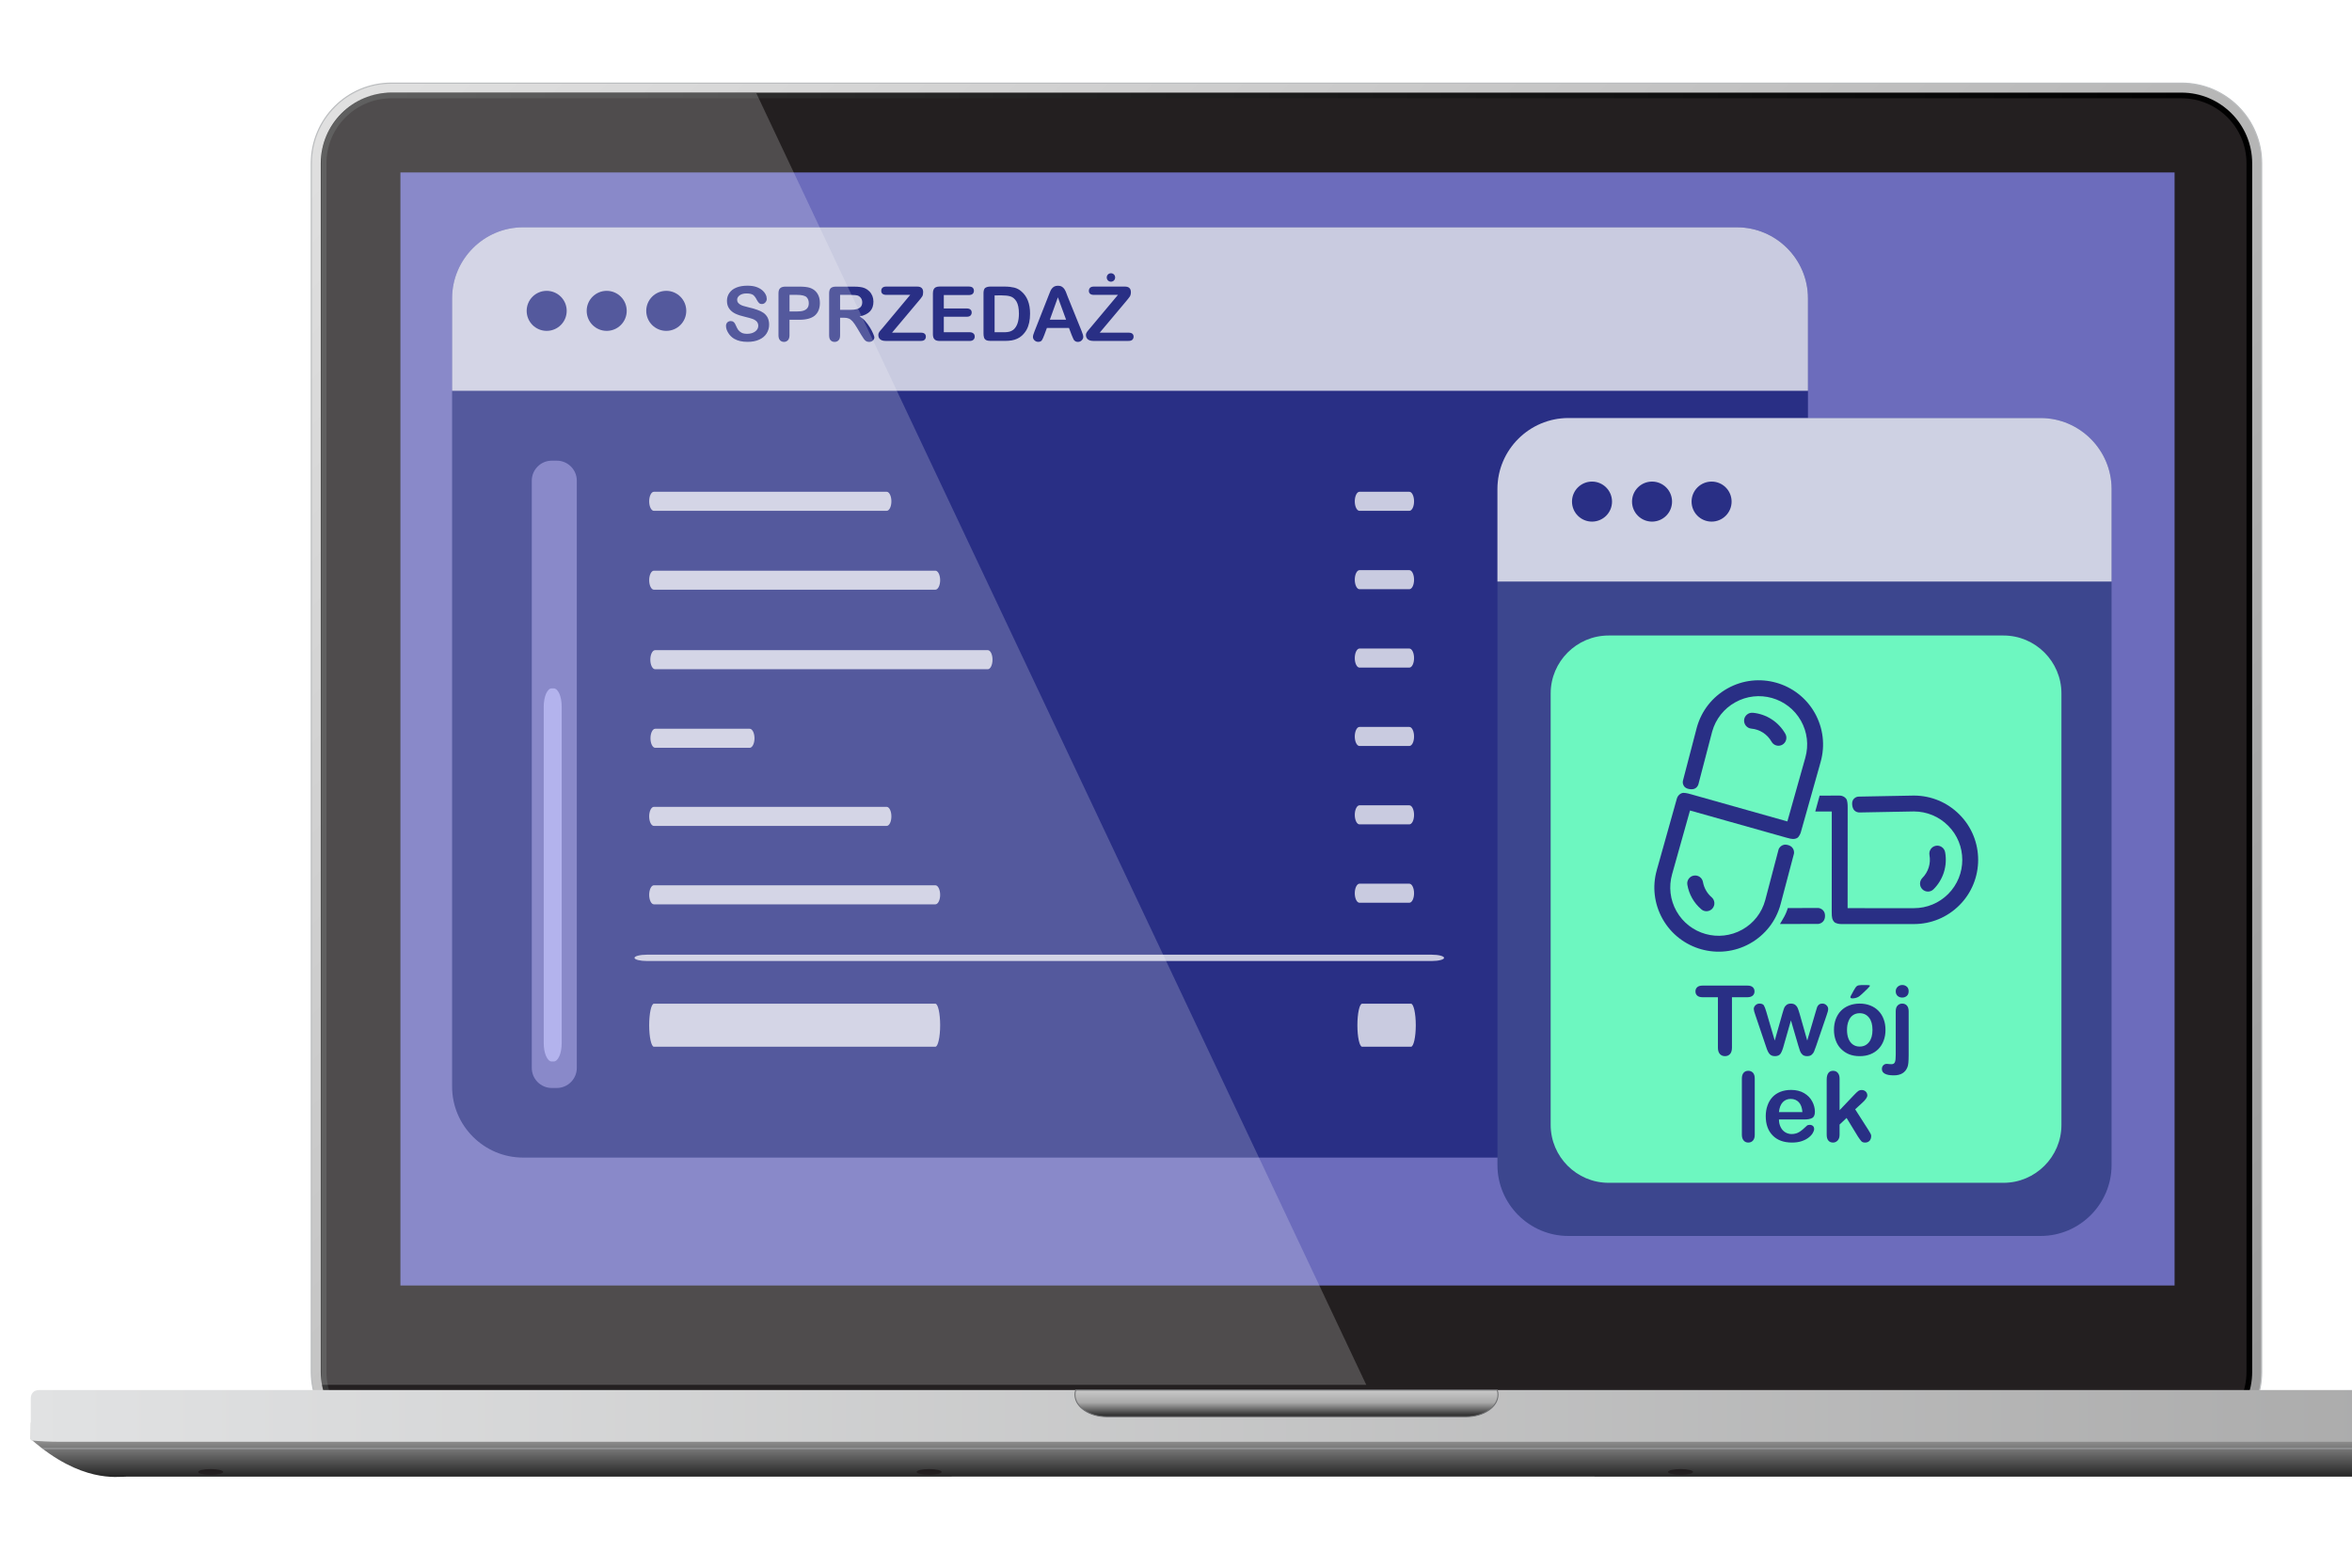 <svg xmlns="http://www.w3.org/2000/svg" xmlns:xlink="http://www.w3.org/1999/xlink" width="900" height="600"><linearGradient id="grad1" gradientUnits="userSpaceOnUse" x1="131.296" y1="785.686" x2="748.455" y2="168.528" gradientTransform="matrix(1 0 0 -1 52.4 770.899)"><stop style="stop-color:#E0E0E0"/><stop offset="1" style="stop-color:#999999"/></linearGradient><path fill="url(#grad1)" stroke="#bbbdbf" stroke-width=".445" stroke-miterlimit="10" d="M865.427 525.097c0 16.938-13.731 30.67-30.67 30.67H149.794c-16.939.0-30.669-13.731-30.669-30.67V62.49c0-16.938 13.73-30.669 30.669-30.669h684.962c16.938.0 30.67 13.731 30.67 30.669L865.427 525.097z"/><linearGradient id="grad2" gradientUnits="userSpaceOnUse" x1="809.402" y1="477.108" x2="70.345" y2="477.108" gradientTransform="matrix(1 0 0 -1 52.4 770.899)"><stop style="stop-color:#000000"/><stop offset="1" style="stop-color:#383838"/></linearGradient><path fill="url(#grad2)" d="M149.793 552.143c-14.915.0-27.047-12.135-27.047-27.046V62.49c0-14.914 12.133-27.047 27.047-27.047h684.963c14.91.0 27.046 12.133 27.046 27.047v462.606c0 14.911-12.136 27.046-27.046 27.046L149.793 552.143z"/><path fill="#231f20" d="M149.794 549.972c-13.716.0-24.874-11.159-24.874-24.875V62.49c0-13.714 11.158-24.874 24.874-24.874h684.962c13.714.0 24.875 11.16 24.875 24.874v462.606c0 13.716-11.161 24.875-24.875 24.875L149.794 549.972z"/><linearGradient id="grad3" gradientUnits="userSpaceOnUse" x1="439.875" y1="205.622" x2="439.875" y2="226.398" gradientTransform="matrix(1 0 0 -1 52.4 770.899)"><stop style="stop-color:#242424"/><stop offset="1" style="stop-color:#C4C4C4"/></linearGradient><path fill="url(#grad3)" d="M11.779 544.501v5.537.748l.334.285c19.005 16.495 32.521 14.083 36.371 14.083l443.898-.021 380.482.02h70.561c6.563-.549 16.7-3.21 29.228-14.08h.119v-.1-.935-5.537H11.779z"/><linearGradient id="grad4" gradientUnits="userSpaceOnUse" x1="-40.621" y1="228.984" x2="920.372" y2="228.984" gradientTransform="matrix(1 0 0 -1 52.4 770.899)"><stop style="stop-color:#E1E2E3"/><stop offset="1" style="stop-color:#A8A8A8"/></linearGradient><path fill="url(#grad4)" d="M11.779 535.244c0 .672.0 16.049.0 16.049 3.544.336 7.318.521 11.239.521h938.515c3.922.0 7.695-.185 11.238-.521v-19.275s-957.171.0-957.827.0C12.955 532.017 11.779 533.282 11.779 535.244z"/><linearGradient id="grad5" gradientUnits="userSpaceOnUse" x1="439.877" y1="228.691" x2="439.877" y2="238.884" gradientTransform="matrix(1 0 0 -1 52.4 770.899)"><stop style="stop-color:#242424"/><stop offset=".528" style="stop-color:#A9A9A9"/><stop offset="1" style="stop-color:#C9C9C9"/></linearGradient><path fill="url(#grad5)" stroke="#6d6e70" stroke-width=".37" stroke-miterlimit="10" d="M411.621 532.016c-.177.571-.279 1.164-.279 1.771.0 4.651 5.435 8.422 12.14 8.422H561.07c6.703.0 12.141-3.771 12.141-8.422.0-.606-.103-1.199-.279-1.771H411.621z"/><polygon fill="#a6a8ab" points="968.782,554.236 16.197,554.236 16.414,554.563 968.352,554.563"/><g fill="#231f20"><ellipse cx="80.603" cy="563.371" rx="4.793" ry="1.106"/><ellipse cx="906.641" cy="563.371" rx="4.793" ry="1.106"/><ellipse cx="643.07" cy="563.371" rx="4.793" ry="1.106"/><ellipse cx="355.539" cy="563.371" rx="4.792" ry="1.106"/></g><rect x="153.219" y="65.999" fill="#6c6cbc" width="678.89" height="426"/><path fill="#292f85" d="M200.14 86.999h464.548c14.92.0 27.133 12.212 27.133 27.15V415.89c0 14.939-12.213 27.148-27.133 27.148H200.14c-14.938.0-27.14-12.209-27.14-27.148V114.149c0-14.938 12.202-27.15 27.14-27.15"/><path opacity=".75" fill="#fff" d="M200.14 86.999h464.548c14.92.0 27.133 12.212 27.133 27.15v35.42H173v-35.42c0-14.938 12.202-27.15 27.14-27.15"/><g fill="#292f85"><path d="M216.849 118.975c0 4.229-3.431 7.659-7.66 7.659-4.228.0-7.658-3.43-7.658-7.659s3.431-7.66 7.658-7.66C213.418 111.316 216.849 114.746 216.849 118.975"/><path d="M239.815 118.975c0 4.229-3.431 7.659-7.66 7.659-4.228.0-7.659-3.43-7.659-7.659s3.431-7.66 7.659-7.66C236.385 111.316 239.815 114.746 239.815 118.975"/><path d="M262.604 118.975c0 4.229-3.429 7.659-7.648 7.659-4.239.0-7.668-3.43-7.668-7.659s3.43-7.66 7.668-7.66C259.175 111.316 262.604 114.746 262.604 118.975"/><path d="M425.116 104.584c.901.0 1.596.705 1.596 1.606.0.913-.694 1.617-1.596 1.617-.921.0-1.616-.705-1.616-1.617C423.5 105.29 424.195 104.584 425.116 104.584"/><path d="M417.081 125.64l10.709-12.783h-9.194c-.645.0-1.144-.147-1.458-.415-.334-.287-.479-.666-.479-1.136.0-.471.165-.867.479-1.191.332-.294.813-.434 1.458-.434h11.832c1.536.0 2.31.722 2.31 2.133.0.701-.148 1.236-.39 1.651-.278.397-.774 1.062-1.55 1.967l-9.986 11.888h11.003c.663.0 1.163.129 1.477.397.313.267.479.636.479 1.135.0.489-.186.905-.479 1.19-.352.306-.813.434-1.477.434h-13.512c-.906.0-1.589-.23-2.07-.626-.441-.397-.7-.96-.7-1.662.0-.221.056-.434.13-.646.091-.203.186-.387.315-.563.126-.147.312-.396.535-.665C416.731 126.074 416.917 125.824 417.081 125.64m-15.356-3.277h6.22l-3.14-8.575L401.725 122.363zM410.048 128.15l-.998-2.63h-8.451l-.998 2.686c-.387 1.043-.719 1.735-.978 2.104-.315.351-.739.527-1.367.527-.497.0-.996-.195-1.403-.572-.387-.379-.59-.832-.59-1.302.0-.305.055-.592.146-.886.093-.324.24-.739.443-1.247l5.317-13.521c.166-.397.352-.849.555-1.393.201-.554.423-1.007.682-1.348.241-.342.555-.637.94-.869.389-.22.89-.341 1.477-.341.555.0 1.073.111 1.46.341.369.231.701.49.942.851.258.359.423.72.625 1.134.15.397.373.951.61 1.606l5.427 13.42c.425 1.042.63 1.782.63 2.234.0.47-.186.923-.593 1.32-.387.396-.886.59-1.458.59-.332.0-.59-.055-.849-.175-.242-.13-.405-.277-.61-.472-.146-.203-.313-.526-.479-.942C410.345 128.833 410.197 128.455 410.048 128.15zm-29.46-15.1v14.104h3.212c.684.0 1.235.0 1.624-.064.405-.037.812-.129 1.238-.277.404-.156.794-.378 1.126-.626 1.402-1.191 2.104-3.249 2.104-6.166.0-2.058-.333-3.59-.923-4.605-.628-1.043-1.405-1.689-2.307-1.967-.906-.286-2.015-.397-3.305-.397H380.588V113.05zM378.964 109.681h5.48c1.423.0 2.659.159 3.676.398 1.03.267 1.954.756 2.769 1.495 2.158 1.855 3.268 4.67 3.268 8.445.0 1.228-.112 2.391-.332 3.424-.225 1.043-.557 1.967-1.016 2.797-.462.812-1.053 1.549-1.771 2.214-.538.49-1.165.904-1.829 1.191-.665.324-1.366.508-2.124.646-.773.111-1.622.184-2.584.184H379c-.757.0-1.329-.128-1.734-.359-.39-.249-.629-.563-.739-.988-.13-.406-.185-.96-.185-1.644v-15.266c0-.913.185-1.549.573-1.975C377.394 109.894 378.042 109.681 378.964 109.681zM370.638 112.93h-9.488v5.122h8.75c.646.0 1.145.158 1.441.426.312.258.479.673.479 1.126.0.479-.168.867-.479 1.19-.297.286-.776.435-1.441.435h-8.75v5.925h9.839c.664.0 1.164.167 1.496.471.348.305.498.692.498 1.209.0.471-.166.886-.498 1.191-.35.323-.832.469-1.496.469h-11.444c-.925.0-1.589-.229-1.958-.626-.407-.397-.608-1.053-.608-1.966v-15.644c0-.592.092-1.118.276-1.478.185-.396.46-.665.832-.849.405-.175.904-.268 1.476-.268h11.115c.682.0 1.199.148 1.511.434.333.324.482.702.482 1.191s-.169.886-.482 1.191C371.837 112.782 371.322 112.93 370.638 112.93zm-33.005 12.71 10.667-12.783h-9.173c-.627.0-1.126-.147-1.441-.415-.331-.259-.479-.666-.479-1.136.0-.471.148-.867.479-1.191.333-.294.814-.434 1.441-.434h11.835c1.53.0 2.287.722 2.287 2.133.0.701-.112 1.236-.371 1.651-.257.417-.772 1.062-1.549 1.967l-9.987 11.888h11.021c.628.0 1.146.129 1.438.397.333.267.481.636.481 1.135.0.489-.165.905-.481 1.19-.313.306-.811.434-1.438.434h-13.512c-.923.0-1.626-.23-2.066-.626-.461-.397-.684-.96-.684-1.662.0-.221.037-.434.109-.646.074-.203.186-.387.296-.563.147-.147.296-.396.535-.665C337.282 126.074 337.449 125.824 337.633 125.64zm-12.276-12.783h-3.894v5.731h3.783c.997.0 1.847-.074 2.546-.267.704-.194 1.22-.471 1.588-.886.372-.434.555-1.025.555-1.745.0-.581-.149-1.107-.442-1.551-.278-.434-.703-.776-1.199-.997C327.776 112.977 326.796 112.857 325.357 112.857zM322.957 121.605h-1.493v6.693c0 .877-.186 1.513-.574 1.929-.388.415-.902.628-1.514.628-.684.0-1.181-.231-1.569-.646-.368-.416-.535-1.08-.535-1.91v-16.022c0-.914.203-1.551.593-1.967.405-.397 1.089-.61 1.973-.61h6.85c.961.0 1.756.038 2.436.14.664.073 1.256.239 1.811.47.665.287 1.219.675 1.733 1.19.5.508.887 1.117 1.163 1.791.259.665.389 1.384.389 2.142.0 1.551-.425 2.796-1.293 3.719-.903.933-2.214 1.588-4.005 1.967.737.396 1.478.987 2.143 1.762.683.775 1.291 1.606 1.826 2.473.535.887.961 1.662 1.235 2.364.314.702.463 1.191.463 1.458.0.277-.109.527-.295.812-.168.287-.389.489-.702.637-.294.158-.665.231-1.051.231-.461.0-.869-.112-1.201-.341-.313-.222-.57-.489-.813-.85-.256-.342-.535-.831-.957-1.477l-1.681-2.814c-.611-1.025-1.162-1.819-1.625-2.345-.479-.545-.979-.923-1.458-1.116C324.325 121.709 323.694 121.605 322.957 121.605zM304.94 112.857h-2.824v6.35h2.824c.997.0 1.848-.093 2.511-.305.666-.222 1.182-.544 1.513-1.033.373-.452.518-1.098.518-1.855.0-.924-.275-1.661-.811-2.243C308.079 113.161 306.806 112.857 304.94 112.857zM305.957 122.382H302.1v5.917c0 .831-.202 1.476-.592 1.91-.404.415-.905.646-1.497.646-.625.0-1.16-.213-1.532-.628-.404-.434-.592-1.08-.592-1.911v-16.04c0-.934.225-1.588.648-1.967.405-.397 1.089-.61 2.012-.61h5.41c1.587.0 2.825.14 3.691.379.849.249 1.587.628 2.215 1.191.609.544 1.07 1.208 1.385 2.002.332.794.479 1.679.479 2.686.0 2.132-.664 3.72-1.956 4.836C310.497 121.837 308.557 122.382 305.957 122.382zM294.307 124.255c0 1.246-.332 2.363-.977 3.387-.645 1.016-1.588 1.791-2.825 2.345-1.255.582-2.75.85-4.449.85-2.049.0-3.75-.379-5.078-1.154-.958-.554-1.715-1.312-2.287-2.233-.591-.941-.886-1.828-.886-2.723.0-.508.165-.959.497-1.32.389-.378.813-.526 1.367-.526.424.0.813.129 1.107.416.351.295.573.702.793 1.246.296.656.554 1.209.866 1.663.316.433.741.812 1.294 1.116s1.292.433 2.214.433c1.199.0 2.253-.304 3.029-.885.776-.573 1.184-1.284 1.184-2.179.0-.674-.225-1.247-.631-1.68-.422-.416-.977-.756-1.661-.988-.646-.221-1.549-.471-2.658-.738-1.496-.332-2.771-.747-3.747-1.2-1.017-.479-1.81-1.116-2.399-1.938-.59-.813-.888-1.81-.888-3.019.0-1.136.317-2.132.942-3.028.63-.904 1.514-1.588 2.713-2.058 1.183-.471 2.585-.702 4.172-.702 1.293.0 2.381.148 3.323.452.924.322 1.7.737 2.326 1.264.609.517 1.052 1.08 1.328 1.653.297.563.428 1.153.428 1.697.0.49-.186.951-.537 1.339-.353.405-.774.609-1.309.609-.501.0-.852-.13-1.089-.359-.278-.269-.538-.638-.852-1.191-.385-.794-.83-1.402-1.329-1.856-.555-.415-1.401-.636-2.604-.636-1.07.0-1.955.221-2.619.701-.665.471-.996 1.071-.996 1.735.0.398.11.776.332 1.081.238.304.553.563.942.793.406.203.793.397 1.199.489.387.129 1.089.323 2.032.543 1.18.268 2.213.555 3.174.915.958.313 1.771.72 2.435 1.19.647.47 1.182 1.08 1.553 1.791C294.087 122.271 294.307 123.204 294.307 124.255z"/></g><g><path fill="#6c6cbc" d="M213.055 416.401h-1.922c-4.212.0-7.645-3.455-7.645-7.66V183.963c0-4.218 3.449-7.652 7.645-7.652h1.922c4.226.0 7.66 3.449 7.66 7.652v224.778C220.715 412.946 217.28 416.401 213.055 416.401"/><path fill="#a0a0e8" d="M211.882 406.255h-.78c-1.664.0-3.037-3.12-3.037-6.951V270.396c0-3.83 1.373-6.935 3.037-6.935h.78c1.675.0 3.049 3.105 3.049 6.935v128.909C214.931 403.135 213.557 406.255 211.882 406.255"/><g opacity=".75" fill="#fff"><path d="M250.221 195.512h89.058c1.008.0 1.816-1.625 1.816-3.638.0-2.014-.809-3.662-1.816-3.662h-89.058c-.991.0-1.814 1.647-1.814 3.662C248.407 193.888 249.23 195.512 250.221 195.512"/><path d="M250.221 225.693h107.704c.991.0 1.829-1.618 1.829-3.64.0-2.014-.838-3.638-1.829-3.638H250.221c-.991.0-1.814 1.625-1.814 3.638C248.407 224.075 249.23 225.693 250.221 225.693"/><path d="M250.68 256.131h127.308c.991.0 1.799-1.641 1.799-3.655s-.808-3.639-1.799-3.639H250.68c-1.007.0-1.832 1.625-1.832 3.639C248.848 254.491 249.672 256.131 250.68 256.131"/><path d="M250.721 286.208h36.162c.992.0 1.83-1.64 1.83-3.654s-.838-3.64-1.83-3.64h-36.162c-.991.0-1.814 1.625-1.814 3.64S249.73 286.208 250.721 286.208"/><path d="M250.221 316.105h89.058c1.008.0 1.816-1.625 1.816-3.654.0-2.014-.809-3.646-1.816-3.646h-89.058c-.991.0-1.814 1.632-1.814 3.646C248.407 314.48 249.23 316.105 250.221 316.105"/><path d="M250.221 346.119h107.704c.991.0 1.829-1.618 1.829-3.64.0-2.014-.838-3.654-1.829-3.654H250.221c-.991.0-1.814 1.641-1.814 3.654C248.407 344.501 249.23 346.119 250.221 346.119"/><path d="M250.221 400.617h107.704c.991.0 1.829-3.701 1.829-8.231.0-4.547-.838-8.239-1.829-8.239H250.221c-.991.0-1.814 3.692-1.814 8.239C248.407 396.917 249.23 400.617 250.221 400.617"/><path d="M247.563 367.804h300.291c2.625.0 4.729-.542 4.729-1.198.0-.672-2.104-1.221-4.729-1.221H247.563c-2.625.0-4.775.549-4.775 1.221C242.788 367.261 244.938 367.804 247.563 367.804"/><path d="M520.221 195.512h19.058c1.008.0 1.816-1.625 1.816-3.638.0-2.014-.809-3.662-1.816-3.662h-19.058c-.991.0-1.814 1.647-1.814 3.662C518.407 193.888 519.23 195.512 520.221 195.512"/><path d="M520.221 225.512h19.058c1.008.0 1.816-1.625 1.816-3.638.0-2.014-.809-3.662-1.816-3.662h-19.058c-.991.0-1.814 1.647-1.814 3.662C518.407 223.888 519.23 225.512 520.221 225.512"/><path d="M520.221 255.512h19.058c1.008.0 1.816-1.625 1.816-3.638.0-2.014-.809-3.662-1.816-3.662h-19.058c-.991.0-1.814 1.647-1.814 3.662C518.407 253.888 519.23 255.512 520.221 255.512"/><path d="M520.221 285.512h19.058c1.008.0 1.816-1.625 1.816-3.638.0-2.014-.809-3.662-1.816-3.662h-19.058c-.991.0-1.814 1.647-1.814 3.662C518.407 283.888 519.23 285.512 520.221 285.512"/><path d="M520.221 315.512h19.058c1.008.0 1.816-1.625 1.816-3.638.0-2.014-.809-3.662-1.816-3.662h-19.058c-.991.0-1.814 1.647-1.814 3.662C518.407 313.888 519.23 315.512 520.221 315.512"/><path d="M520.221 345.512h19.058c1.008.0 1.816-1.625 1.816-3.638.0-2.014-.809-3.662-1.816-3.662h-19.058c-.991.0-1.814 1.647-1.814 3.662C518.407 343.888 519.23 345.512 520.221 345.512"/><path d="M521.221 400.617h18.704c.991.0 1.829-3.701 1.829-8.231.0-4.547-.838-8.239-1.829-8.239h-18.704c-.991.0-1.814 3.692-1.814 8.239C519.407 396.917 520.23 400.617 521.221 400.617"/></g></g><g><path fill="#3c468e" d="M600.139 159.999h180.729c14.92.0 27.133 12.212 27.133 27.15V445.89c0 14.939-12.213 27.148-27.133 27.148H600.139c-14.938.0-27.139-12.209-27.139-27.148V187.149c0-14.938 12.202-27.15 27.139-27.15"/><path opacity=".75" fill="#fff" d="M600.139 159.999h180.729c14.92.0 27.133 12.212 27.133 27.15v35.42H573v-35.42c0-14.938 12.202-27.15 27.139-27.15"/></g><g><filter id="neon"><feFlood flood-color="#6df7c0" flood-opacity=".3" in="SourceGraphic"/><feComposite operator="in" in2="SourceGraphic"/><feGaussianBlur stdDeviation="7"/><feComponentTransfer result="glow1"><feFuncA type="linear" slope="4"/></feComponentTransfer><feMerge><feMergeNode in="glow1"/><feMergeNode in="SourceGraphic"/></feMerge></filter><path id="glow" fill="#6df7c0" d="M615.53 243.228h151.127c12.193.0 22.156 9.965 22.156 22.158v165.149c0 12.193-9.963 22.158-22.156 22.158H615.53c-12.195.0-22.16-9.965-22.16-22.158V265.386C593.37 253.193 603.334 243.228 615.53 243.228" filter="url(#neon)"/><g fill="#292f85"><path d="M666.69 355.787c-8.911 4.992-20.194 1.831-25.188-7.063-2.418-4.314-3.018-9.308-1.676-14.112.143-.505 4.172-14.822 6.857-24.413.0.0 34.619 9.745 36.947 10.413 2.327.667 3.026.598 3.947.173.923-.425 1.518-2.148 1.531-2.323l7.255-25.725c.031-.141.063-.252.096-.379l.22-.773c1.77-6.306.979-12.943-2.227-18.679-6.624-11.804-21.636-16.039-33.453-9.401-5.72 3.208-9.861 8.438-11.662 14.773l-5.275 20.208c-.221.774-.247 1.438.269 2.308.802 1.353 3.122 1.457 4.016 1.104 1.261-.499 1.563-1.768 1.563-1.768l5.275-20.192c1.359-4.772 4.488-8.723 8.786-11.123 8.881-4.994 20.194-1.833 25.188 7.077 2.403 4.299 3.005 9.292 1.661 14.08-.127.459-4.758 16.924-6.779 24.082l-.097.332-36.942-10.413s-1.723-.533-2.813-.521-2.211 1.028-2.529 2.182l-7.378 26.293c-.05.127-.081.221-.109.347l-.192.743c-1.785 6.305-.996 12.942 2.213 18.677 6.637 11.821 21.647 16.04 33.467 9.402 5.785-3.255 9.941-8.564 11.68-14.979l5.13-19.417s.452-2.491-2.263-3.267c-2.716-.776-3.613 1.624-3.613 1.624l-5.118 19.446C674.165 349.341 671.051 353.353 666.69 355.787"/><path d="M684.124 347.502s-.497 1.731-1.305 3.197c-.807 1.467-1.714 2.946-1.714 2.946l14.711-.033s2.521-.24 2.53-3.063c.013-2.824-2.539-3.039-2.539-3.039l-11.685.039M694.621 310.58c2.197-.001 4.352-.003 6.314-.006.0.0-.008 35.966-.022 38.386-.012 2.421.243 3.075.902 3.848.658.772 2.479.879 2.65.846l26.729.019c.145-.008.259-.008.391-.012l.804.003c6.55-.004 12.726-2.561 17.378-7.202 9.57-9.571 9.584-25.167-.006-34.748-4.637-4.639-10.793-7.208-17.379-7.228l-20.882.393c-.805-.004-1.45.151-2.149.883-1.084 1.139-.557 3.4.025 4.165.821 1.079 2.127 1.026 2.127 1.026l20.865-.389c4.96.018 9.61 1.959 13.086 5.448 7.212 7.197 7.23 18.944.006 26.163-3.488 3.476-8.132 5.406-13.105 5.409-.477.002-17.58.002-25.016-.005l-.347-.003.022-38.383s.046-1.802-.26-2.849c-.306-1.047-1.588-1.851-2.783-1.845l-7.683.004L694.621 310.58z"/><path d="M740.751 323.709c-1.642.3-2.732 1.897-2.434 3.54.584 3.192-.426 6.479-2.733 8.787-1.169 1.2-1.169 3.127.0 4.297 1.201 1.201 3.128 1.201 4.299.0 3.729-3.713 5.372-9.007 4.424-14.188C743.992 324.5 742.397 323.393 740.751 323.709"/><path d="M652.783 340.744c-.551-.996-.946-2.055-1.137-3.16-.283-1.644-1.849-2.75-3.507-2.465-.792.126-1.486.569-1.96 1.233-.473.679-.647 1.485-.504 2.276.298 1.784.914 3.506 1.799 5.087.915 1.644 2.119 3.098 3.538 4.298.951.838 2.355.979 3.447.348.316-.158.6-.379.821-.663.536-.616.79-1.407.729-2.212-.065-.805-.428-1.549-1.046-2.086C654.08 342.656 653.354 341.754 652.783 340.744"/><path d="M682.017 285.027c1.454-.824 1.976-2.671 1.168-4.141-2.589-4.582-7.235-7.601-12.481-8.09-1.677-.143-3.162 1.089-3.317 2.749-.145 1.675 1.088 3.16 2.749 3.318 3.255.285 6.147 2.165 7.741 4.994C678.698 285.328 680.547 285.848 682.017 285.027"/><path d="M710.967 435.031l-4.362-7.156-2.687 2.528v3.919c0 .948-.253 1.689-.758 2.212-.504.506-1.076.759-1.739.759-.757.0-1.359-.253-1.784-.759-.443-.505-.647-1.264-.647-2.244v-21.077c0-1.107.204-1.943.632-2.529.409-.569 1.027-.854 1.8-.854.759.0 1.377.252 1.816.792.461.505.683 1.28.683 2.292v11.992l5.563-5.847c.693-.726 1.214-1.217 1.577-1.484.35-.252.793-.396 1.328-.396.602.0 1.124.205 1.532.583.41.412.616.886.616 1.486.0.729-.663 1.69-2.022 2.907l-2.623 2.403 5.087 7.962c.364.601.634 1.045.793 1.359.174.315.253.601.253.885.0.774-.224 1.391-.632 1.849-.445.459-1.014.681-1.709.681-.601.0-1.073-.159-1.391-.474C711.978 436.47 711.535 435.885 710.967 435.031M680.722 425.647h8.975c-.127-1.692-.585-2.956-1.374-3.793-.791-.838-1.834-1.265-3.115-1.265-1.248.0-2.259.427-3.049 1.28C681.368 422.723 680.879 423.988 680.722 425.647zM690.391 428.458h-9.669c0 1.123.237 2.118.679 2.987.428.854 1.027 1.485 1.754 1.927s1.548.663 2.417.663c.585.0 1.122-.078 1.627-.221.492-.126.967-.346 1.424-.646.458-.301.885-.616 1.264-.948.38-.349.885-.806 1.517-1.375.254-.222.601-.332 1.075-.332.505.0.916.142 1.232.412.315.27.474.68.474 1.185.0.442-.189.965-.536 1.564-.348.584-.868 1.169-1.578 1.707-.698.552-1.583 1.011-2.656 1.375-1.075.363-2.309.536-3.698.536-3.178.0-5.641-.916-7.395-2.717-1.77-1.802-2.654-4.266-2.654-7.379.0-1.455.221-2.813.663-4.063.427-1.248 1.059-2.322 1.896-3.224.823-.884 1.867-1.579 3.064-2.053 1.235-.475 2.595-.711 4.079-.711 1.927.0 3.57.411 4.963 1.217 1.39.821 2.417 1.865 3.112 3.177.681 1.277 1.028 2.604 1.028 3.947.0 1.249-.35 2.056-1.076 2.421C692.7 428.287 691.688 428.458 690.391 428.458zM666.531 434.29v-21.458c0-.98.223-1.739.664-2.245.444-.506 1.045-.758 1.788-.758.74.0 1.342.252 1.815.758.443.505.663 1.248.663 2.245v21.458c0 .995-.22 1.737-.694 2.243-.442.505-1.044.758-1.784.758-.712.0-1.313-.253-1.757-.773C666.768 435.996 666.531 435.253 666.531 434.29zM727.904 381.797c-.679.0-1.264-.19-1.769-.616-.475-.427-.728-1.027-.728-1.787.0-.694.253-1.28.759-1.739.505-.442 1.074-.663 1.737-.663.649.0 1.217.19 1.708.602.505.41.742 1.011.742 1.8.0.743-.237 1.344-.709 1.77C729.154 381.591 728.567 381.797 727.904 381.797zM730.354 387.074v16.782c0 1.184-.047 2.165-.11 2.908-.094.757-.189 1.311-.347 1.643-.824 2.118-2.561 3.16-5.217 3.16-1.5.0-2.639-.19-3.412-.618-.775-.41-1.155-1.011-1.155-1.785.0-.601.175-1.058.521-1.421.35-.38.807-.57 1.374-.57.082.0.192.016.366.032.157.016.393.032.728.063.313.031.536.031.645.031.682.0 1.124-.254 1.344-.774.222-.522.315-1.454.315-2.797v-16.656c0-.996.239-1.737.696-2.212.458-.505 1.073-.758 1.801-.758.727.0 1.327.252 1.769.743C730.117 385.336 730.354 386.063 730.354 387.074zM712.165 377.023h2.468c.599.0.915.094.915.27.0.095-.35.489-1.013 1.186-.679.679-1.358 1.327-2.052 1.958-.696.632-1.17 1.011-1.44 1.138-.679.349-1.435.538-2.21.538-.521.0-.774-.16-.774-.459.0-.205.143-.553.473-1.074l.807-1.501c.473-.885.884-1.454 1.248-1.707C710.934 377.135 711.471 377.023 712.165 377.023zM716.512 394.184c0-2.022-.441-3.601-1.326-4.708-.902-1.138-2.071-1.69-3.588-1.69-.964.0-1.802.237-2.545.742-.742.505-1.311 1.248-1.689 2.229-.41.964-.601 2.117-.601 3.427.0 1.281.19 2.403.569 3.382.41.964.963 1.708 1.689 2.212.743.522 1.597.775 2.576.775 1.517.0 2.686-.571 3.588-1.692C716.071 397.725 716.512 396.159 716.512 394.184zM721.49 394.184c0 1.47-.222 2.814-.694 4.062-.46 1.248-1.124 2.323-1.991 3.208-.869.884-1.913 1.581-3.13 2.053-1.2.475-2.56.712-4.076.712-1.484.0-2.844-.237-4.045-.712-1.188-.489-2.214-1.185-3.098-2.085-.885-.884-1.547-1.959-1.991-3.193-.458-1.232-.692-2.575-.692-4.06.0-1.503.234-2.877.692-4.125.475-1.232 1.123-2.308 1.991-3.192.854-.87 1.897-1.549 3.098-2.021 1.232-.476 2.575-.728 4.045-.728 1.517.0 2.876.252 4.076.728 1.233.489 2.276 1.168 3.146 2.068.869.902 1.532 1.96 1.976 3.192C721.268 391.326 721.49 392.683 721.49 394.184zM675.87 387.185l3.239 11.061 2.922-10.287c.302-1.074.554-1.8.698-2.196.142-.396.426-.758.852-1.122.412-.349.979-.537 1.723-.537.726.0 1.295.189 1.724.537.424.363.709.759.868 1.168.188.412.411 1.139.726 2.15l2.925 10.287 3.254-11.061c.235-.806.396-1.376.521-1.722.142-.35.363-.666.678-.948.317-.27.776-.412 1.379-.412.566.0 1.089.206 1.515.632.444.412.663.884.663 1.439.0.521-.188 1.278-.567 2.307l-4.045 11.851c-.348.996-.616 1.723-.809 2.164-.187.444-.488.854-.915 1.202-.408.348-.98.521-1.723.521-.741.0-1.326-.173-1.754-.552-.426-.379-.742-.838-.945-1.375-.208-.553-.429-1.248-.681-2.132l-2.813-9.624-2.751 9.624c-.347 1.358-.756 2.354-1.167 3.048-.428.679-1.169 1.012-2.229 1.012-.553.0-1.012-.11-1.391-.315-.38-.204-.694-.505-.947-.901-.252-.394-.475-.853-.681-1.389-.189-.538-.33-.979-.442-1.281l-4.012-11.851c-.396-1.122-.601-1.88-.601-2.307.0-.522.222-1.012.632-1.422.443-.427.947-.648 1.565-.648.82.0 1.374.236 1.674.695C675.238 385.273 675.539 386.063 675.87 387.185zM668.617 381.67h-5.88v19.278c0 1.106-.252 1.927-.742 2.465-.49.537-1.138.805-1.928.805-.788.0-1.436-.268-1.942-.805-.505-.553-.757-1.358-.757-2.465V381.67h-5.88c-.917.0-1.597-.222-2.038-.616-.46-.411-.681-.947-.681-1.612.0-.679.236-1.232.696-1.628.474-.411 1.137-.6 2.022-.6h17.129c.931.0 1.612.189 2.085.616.442.411.665.948.665 1.611.0.665-.223 1.201-.694 1.612C670.231 381.448 669.535 381.67 668.617 381.67z"/><path d="M616.848 191.975c0 4.229-3.43 7.659-7.659 7.659-4.228.0-7.658-3.43-7.658-7.659s3.431-7.66 7.658-7.66C613.418 184.316 616.848 187.746 616.848 191.975"/><path d="M639.815 191.975c0 4.229-3.43 7.659-7.659 7.659-4.228.0-7.659-3.43-7.659-7.659s3.431-7.66 7.659-7.66C636.385 184.316 639.815 187.746 639.815 191.975"/><path d="M662.604 191.975c0 4.229-3.43 7.659-7.648 7.659-4.238.0-7.668-3.43-7.668-7.659s3.43-7.66 7.668-7.66C659.174 184.316 662.604 187.746 662.604 191.975"/></g></g><path id="blask" opacity=".2" fill="#fff" d="M122.92 530.015V61.558c0-14.304 13.236-25.942 24.875-25.942h141.593l233.415 494.399H122.92z"/></svg>